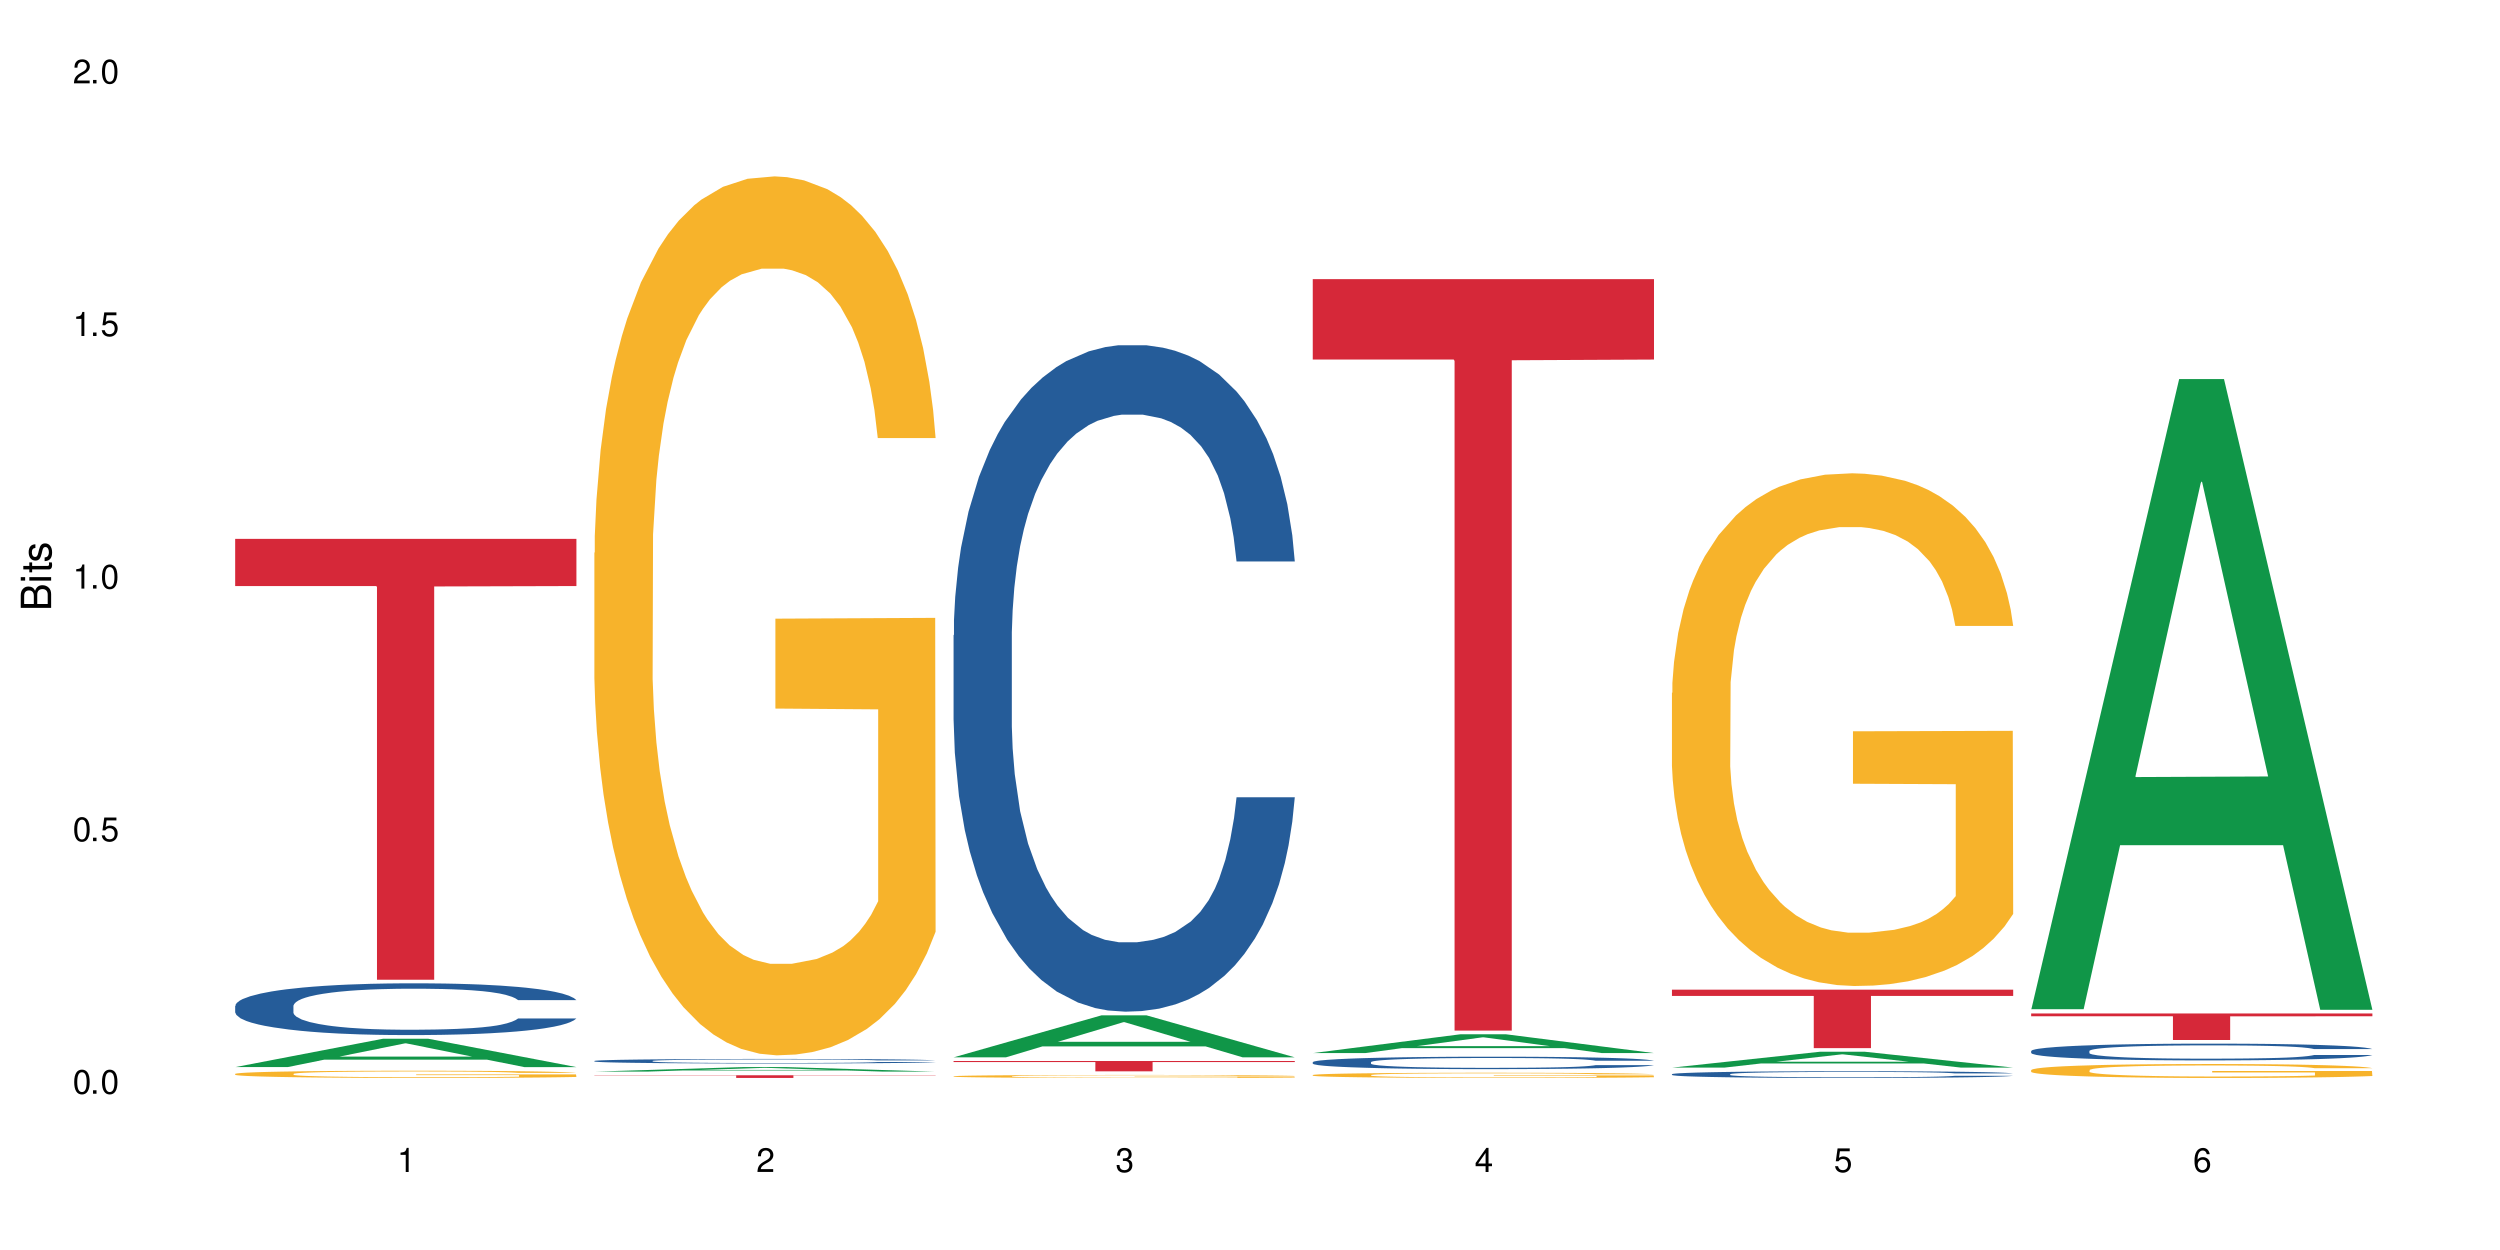 <?xml version="1.0" encoding="UTF-8"?>
<svg xmlns="http://www.w3.org/2000/svg" xmlns:xlink="http://www.w3.org/1999/xlink" width="720" height="360" viewBox="0 0 720 360">
<defs>
<g>
<g id="glyph-0-0">
</g>
<g id="glyph-0-1">
<path d="M 2.641 -6.938 C 2 -6.938 1.422 -6.656 1.078 -6.172 C 0.641 -5.562 0.406 -4.641 0.406 -3.359 C 0.406 -1.016 1.188 0.219 2.641 0.219 C 4.078 0.219 4.859 -1.016 4.859 -3.297 C 4.859 -4.641 4.656 -5.547 4.203 -6.172 C 3.844 -6.656 3.281 -6.938 2.641 -6.938 Z M 2.641 -6.188 C 3.547 -6.188 4 -5.25 4 -3.375 C 4 -1.406 3.562 -0.484 2.625 -0.484 C 1.734 -0.484 1.281 -1.438 1.281 -3.344 C 1.281 -5.25 1.734 -6.188 2.641 -6.188 Z M 2.641 -6.188 "/>
</g>
<g id="glyph-0-2">
<path d="M 1.828 -1 L 0.828 -1 L 0.828 0 L 1.828 0 Z M 1.828 -1 "/>
</g>
<g id="glyph-0-3">
<path d="M 4.562 -6.797 L 1.062 -6.797 L 0.547 -3.094 L 1.328 -3.094 C 1.719 -3.562 2.047 -3.734 2.578 -3.734 C 3.484 -3.734 4.062 -3.109 4.062 -2.094 C 4.062 -1.125 3.484 -0.531 2.578 -0.531 C 1.828 -0.531 1.375 -0.906 1.188 -1.672 L 0.328 -1.672 C 0.453 -1.109 0.547 -0.844 0.75 -0.594 C 1.125 -0.078 1.828 0.219 2.594 0.219 C 3.969 0.219 4.922 -0.781 4.922 -2.219 C 4.922 -3.562 4.031 -4.484 2.719 -4.484 C 2.25 -4.484 1.859 -4.359 1.469 -4.062 L 1.734 -5.969 L 4.562 -5.969 Z M 4.562 -6.797 "/>
</g>
<g id="glyph-0-4">
<path d="M 2.484 -4.938 L 2.484 0 L 3.328 0 L 3.328 -6.938 L 2.766 -6.938 C 2.469 -5.875 2.281 -5.734 0.984 -5.562 L 0.984 -4.938 Z M 2.484 -4.938 "/>
</g>
<g id="glyph-0-5">
<path d="M 4.859 -0.828 L 1.281 -0.828 C 1.359 -1.406 1.672 -1.781 2.5 -2.281 L 3.469 -2.828 C 4.406 -3.344 4.906 -4.062 4.906 -4.906 C 4.906 -5.484 4.672 -6.031 4.266 -6.406 C 3.859 -6.766 3.375 -6.938 2.719 -6.938 C 1.859 -6.938 1.219 -6.625 0.844 -6.031 C 0.609 -5.672 0.5 -5.234 0.484 -4.531 L 1.328 -4.531 C 1.359 -5.016 1.406 -5.281 1.531 -5.516 C 1.75 -5.938 2.188 -6.203 2.703 -6.203 C 3.469 -6.203 4.031 -5.641 4.031 -4.891 C 4.031 -4.344 3.719 -3.859 3.125 -3.516 L 2.234 -3 C 0.812 -2.172 0.406 -1.531 0.328 -0.016 L 4.859 -0.016 Z M 4.859 -0.828 "/>
</g>
<g id="glyph-0-6">
<path d="M 2.125 -3.188 L 2.578 -3.188 C 3.5 -3.188 3.984 -2.766 3.984 -1.922 C 3.984 -1.062 3.469 -0.531 2.594 -0.531 C 1.656 -0.531 1.203 -1 1.156 -2.016 L 0.312 -2.016 C 0.344 -1.453 0.438 -1.094 0.609 -0.781 C 0.953 -0.109 1.625 0.219 2.547 0.219 C 3.953 0.219 4.859 -0.625 4.859 -1.938 C 4.859 -2.828 4.516 -3.297 3.703 -3.594 C 4.344 -3.844 4.656 -4.328 4.656 -5.031 C 4.656 -6.219 3.875 -6.938 2.578 -6.938 C 1.203 -6.938 0.484 -6.172 0.453 -4.703 L 1.297 -4.703 C 1.312 -5.125 1.344 -5.359 1.453 -5.578 C 1.641 -5.969 2.062 -6.203 2.594 -6.203 C 3.344 -6.203 3.797 -5.75 3.797 -5 C 3.797 -4.516 3.609 -4.219 3.25 -4.047 C 3.016 -3.953 2.703 -3.922 2.125 -3.906 Z M 2.125 -3.188 "/>
</g>
<g id="glyph-0-7">
<path d="M 3.141 -1.672 L 3.141 0 L 3.984 0 L 3.984 -1.672 L 4.984 -1.672 L 4.984 -2.438 L 3.984 -2.438 L 3.984 -6.938 L 3.359 -6.938 L 0.266 -2.578 L 0.266 -1.672 Z M 3.141 -2.438 L 1 -2.438 L 3.141 -5.5 Z M 3.141 -2.438 "/>
</g>
<g id="glyph-0-8">
<path d="M 4.781 -5.125 C 4.609 -6.266 3.891 -6.938 2.844 -6.938 C 2.094 -6.938 1.422 -6.578 1.031 -5.953 C 0.594 -5.266 0.406 -4.422 0.406 -3.172 C 0.406 -2 0.578 -1.25 0.984 -0.641 C 1.359 -0.078 1.953 0.219 2.703 0.219 C 3.984 0.219 4.922 -0.75 4.922 -2.094 C 4.922 -3.375 4.062 -4.281 2.844 -4.281 C 2.172 -4.281 1.641 -4.031 1.281 -3.516 C 1.281 -5.234 1.828 -6.188 2.797 -6.188 C 3.391 -6.188 3.797 -5.797 3.938 -5.125 Z M 2.734 -3.531 C 3.547 -3.531 4.062 -2.953 4.062 -2.031 C 4.062 -1.156 3.484 -0.531 2.703 -0.531 C 1.922 -0.531 1.328 -1.188 1.328 -2.078 C 1.328 -2.938 1.906 -3.531 2.734 -3.531 Z M 2.734 -3.531 "/>
</g>
<g id="glyph-1-0">
</g>
<g id="glyph-1-1">
<path d="M 0 -0.953 L 0 -4.891 C 0 -5.719 -0.234 -6.344 -0.734 -6.797 C -1.188 -7.234 -1.812 -7.469 -2.5 -7.469 C -3.547 -7.469 -4.188 -7 -4.625 -5.875 C -4.984 -6.688 -5.625 -7.094 -6.531 -7.094 C -7.172 -7.094 -7.734 -6.859 -8.141 -6.391 C -8.562 -5.922 -8.75 -5.344 -8.75 -4.5 L -8.75 -0.953 Z M -4.984 -2.062 L -7.766 -2.062 L -7.766 -4.219 C -7.766 -4.844 -7.688 -5.203 -7.453 -5.5 C -7.219 -5.812 -6.859 -5.969 -6.375 -5.969 C -5.891 -5.969 -5.531 -5.812 -5.297 -5.5 C -5.062 -5.203 -4.984 -4.844 -4.984 -4.219 Z M -0.984 -2.062 L -4 -2.062 L -4 -4.781 C -4 -5.766 -3.438 -6.359 -2.484 -6.359 C -1.547 -6.359 -0.984 -5.766 -0.984 -4.781 Z M -0.984 -2.062 "/>
</g>
<g id="glyph-1-2">
<path d="M -6.281 -1.797 L -6.281 -0.797 L 0 -0.797 L 0 -1.797 Z M -8.75 -1.797 L -8.75 -0.797 L -7.484 -0.797 L -7.484 -1.797 Z M -8.75 -1.797 "/>
</g>
<g id="glyph-1-3">
<path d="M -6.281 -3.047 L -6.281 -2.016 L -8.016 -2.016 L -8.016 -1.016 L -6.281 -1.016 L -6.281 -0.172 L -5.469 -0.172 L -5.469 -1.016 L -0.719 -1.016 C -0.078 -1.016 0.281 -1.453 0.281 -2.234 C 0.281 -2.5 0.25 -2.719 0.188 -3.047 L -0.641 -3.047 C -0.609 -2.906 -0.594 -2.766 -0.594 -2.562 C -0.594 -2.141 -0.719 -2.016 -1.156 -2.016 L -5.469 -2.016 L -5.469 -3.047 Z M -6.281 -3.047 "/>
</g>
<g id="glyph-1-4">
<path d="M -4.531 -5.25 C -5.766 -5.25 -6.469 -4.422 -6.469 -2.969 C -6.469 -1.516 -5.719 -0.562 -4.547 -0.562 C -3.562 -0.562 -3.094 -1.062 -2.734 -2.562 L -2.516 -3.484 C -2.344 -4.188 -2.094 -4.469 -1.641 -4.469 C -1.047 -4.469 -0.641 -3.875 -0.641 -3 C -0.641 -2.453 -0.797 -2 -1.062 -1.75 C -1.25 -1.594 -1.422 -1.531 -1.875 -1.469 L -1.875 -0.406 C -0.422 -0.453 0.281 -1.266 0.281 -2.922 C 0.281 -4.5 -0.5 -5.516 -1.719 -5.516 C -2.656 -5.516 -3.172 -4.984 -3.469 -3.734 L -3.703 -2.766 C -3.891 -1.953 -4.156 -1.609 -4.594 -1.609 C -5.188 -1.609 -5.547 -2.125 -5.547 -2.938 C -5.547 -3.75 -5.203 -4.172 -4.531 -4.203 Z M -4.531 -5.25 "/>
</g>
</g>
</defs>
<rect x="-72" y="-36" width="864" height="432" fill="rgb(100%, 100%, 100%)" fill-opacity="1"/>
<path fill-rule="nonzero" fill="rgb(6.275%, 58.824%, 28.235%)" fill-opacity="1" d="M 67.73 307.32 L 67.836 307.312 L 110.359 299.148 L 123.273 299.148 L 166.008 307.328 L 150.992 307.328 L 140.281 305.191 L 93.352 305.191 L 82.852 307.32 L 67.73 307.32 L 97.863 304.309 L 135.977 304.301 L 116.973 300.484 L 116.766 300.477 L 116.555 300.5 L 97.758 304.301 L 97.863 304.309 Z M 67.73 307.32 "/>
<path fill-rule="nonzero" fill="rgb(14.51%, 36.078%, 60%)" fill-opacity="1" d="M 67.73 289.688 L 67.852 289.676 L 67.852 289.348 L 68.211 288.832 L 69.051 288.176 L 69.887 287.727 L 72.047 286.922 L 75.043 286.148 L 78.156 285.547 L 80.434 285.195 L 82.473 284.922 L 87.145 284.418 L 90.145 284.16 L 93.379 283.926 L 97.332 283.695 L 100.211 283.559 L 106.684 283.34 L 111.477 283.246 L 115.191 283.207 L 123.223 283.207 L 128.016 283.258 L 131.492 283.328 L 135.324 283.438 L 138.562 283.559 L 144.195 283.859 L 149.227 284.242 L 151.504 284.457 L 155.102 284.879 L 157.855 285.289 L 159.773 285.645 L 161.934 286.148 L 163.848 286.762 L 165.289 287.453 L 166.008 288.039 L 149.227 288.039 L 148.391 287.496 L 147.43 287.074 L 145.633 286.516 L 143.836 286.121 L 141.316 285.727 L 139.039 285.465 L 135.926 285.207 L 133.168 285.043 L 130.293 284.922 L 127.535 284.84 L 122.262 284.758 L 116.148 284.758 L 113.871 284.785 L 109.199 284.895 L 106.684 284.988 L 103.086 285.18 L 100.57 285.355 L 97.574 285.629 L 95.535 285.859 L 93.02 286.215 L 91.223 286.527 L 89.184 286.977 L 87.984 287.32 L 86.906 287.699 L 85.949 288.148 L 85.23 288.625 L 84.75 289.129 L 84.508 289.621 L 84.508 291.73 L 84.75 292.223 L 85.348 292.793 L 86.906 293.625 L 89.184 294.348 L 91.82 294.918 L 94.336 295.328 L 95.777 295.52 L 97.691 295.734 L 100.688 296.008 L 105.004 296.281 L 107.52 296.391 L 111.355 296.5 L 115.312 296.555 L 120.586 296.555 L 125.258 296.5 L 128.375 296.43 L 131.609 296.32 L 136.043 296.09 L 138.801 295.871 L 141.199 295.613 L 142.996 295.355 L 144.195 295.137 L 145.992 294.715 L 147.43 294.25 L 148.508 293.773 L 149.227 293.312 L 166.008 293.312 L 165.289 293.855 L 164.207 294.387 L 163.129 294.781 L 161.453 295.258 L 159.535 295.68 L 156.777 296.156 L 154.5 296.473 L 151.504 296.812 L 148.75 297.07 L 145.754 297.301 L 141.316 297.574 L 138.441 297.711 L 135.324 297.832 L 131.609 297.941 L 126.938 298.039 L 121.902 298.094 L 117.227 298.105 L 112.195 298.078 L 108.48 298.023 L 103.566 297.902 L 97.453 297.656 L 93.02 297.398 L 89.543 297.137 L 86.547 296.867 L 83.191 296.5 L 78.875 295.898 L 76.238 295.438 L 74.441 295.055 L 72.406 294.523 L 70.969 294.047 L 69.289 293.285 L 68.09 292.316 L 67.73 291.566 Z M 67.73 289.688 "/>
<path fill-rule="nonzero" fill="rgb(96.863%, 70.196%, 16.863%)" fill-opacity="1" d="M 67.73 309.262 L 67.852 309.262 L 67.852 309.223 L 68.332 309.137 L 69.527 309.02 L 71.086 308.922 L 72.766 308.848 L 73.844 308.805 L 75.641 308.75 L 77.199 308.707 L 81.152 308.621 L 86.188 308.543 L 88.945 308.508 L 92.059 308.477 L 96.496 308.438 L 98.531 308.426 L 104.766 308.395 L 111.836 308.375 L 119.625 308.371 L 123.223 308.371 L 128.133 308.379 L 134.848 308.402 L 138.68 308.418 L 141.676 308.438 L 144.793 308.465 L 148.629 308.5 L 152.223 308.547 L 155.102 308.594 L 157.977 308.648 L 160.375 308.711 L 162.41 308.777 L 164.207 308.855 L 165.289 308.926 L 166.008 308.992 L 149.348 308.992 L 148.391 308.926 L 147.309 308.871 L 145.512 308.809 L 143.715 308.766 L 141.918 308.727 L 138.562 308.68 L 135.684 308.648 L 132.09 308.621 L 128.613 308.605 L 124.66 308.594 L 122.262 308.59 L 115.91 308.59 L 110.156 308.602 L 106.801 308.617 L 104.406 308.633 L 101.047 308.66 L 99.012 308.684 L 97.812 308.699 L 94.219 308.758 L 91.82 308.812 L 90.504 308.848 L 88.824 308.906 L 87.625 308.957 L 86.309 309.031 L 85.59 309.09 L 84.629 309.219 L 84.508 309.562 L 84.871 309.633 L 85.59 309.711 L 86.547 309.781 L 87.984 309.852 L 89.422 309.906 L 91.941 309.98 L 94.098 310.031 L 95.777 310.062 L 99.012 310.113 L 100.328 310.133 L 103.445 310.168 L 106.684 310.191 L 110.637 310.215 L 113.633 310.227 L 118.426 310.238 L 124.539 310.238 L 131.73 310.227 L 136.285 310.211 L 139.398 310.195 L 141.438 310.18 L 143.953 310.16 L 145.754 310.141 L 147.43 310.121 L 149.469 310.09 L 149.469 309.633 L 119.863 309.633 L 119.863 309.418 L 165.887 309.418 L 166.008 310.16 L 163.488 310.211 L 160.375 310.262 L 157.379 310.301 L 154.262 310.332 L 149.828 310.367 L 146.23 310.391 L 140.719 310.418 L 135.684 310.434 L 130.41 310.445 L 125.738 310.453 L 120.223 310.453 L 115.312 310.449 L 110.039 310.438 L 105.844 310.422 L 102.008 310.402 L 98.172 310.379 L 93.379 310.34 L 90.262 310.309 L 87.027 310.266 L 83.789 310.219 L 80.914 310.168 L 78.996 310.129 L 77.078 310.082 L 75.043 310.027 L 73.125 309.961 L 71.688 309.902 L 70.367 309.836 L 69.41 309.773 L 68.449 309.688 L 67.969 309.617 L 67.73 309.559 Z M 67.73 309.262 "/>
<path fill-rule="nonzero" fill="rgb(83.922%, 15.686%, 22.353%)" fill-opacity="1" d="M 67.73 155.191 L 166.008 155.191 L 166.008 168.781 L 125.047 168.902 L 125.047 282.164 L 108.57 282.164 L 108.57 169.02 L 108.332 168.781 L 67.73 168.781 Z M 67.73 155.191 "/>
<path fill-rule="nonzero" fill="rgb(6.275%, 58.824%, 28.235%)" fill-opacity="1" d="M 171.18 308.629 L 171.285 308.625 L 213.809 307.324 L 226.723 307.324 L 269.453 308.629 L 254.441 308.629 L 243.73 308.289 L 196.797 308.289 L 186.297 308.629 L 171.18 308.629 L 201.312 308.148 L 239.426 308.145 L 220.422 307.539 L 220.211 307.535 L 220 307.539 L 201.207 308.145 L 201.312 308.148 Z M 171.18 308.629 "/>
<path fill-rule="nonzero" fill="rgb(14.51%, 36.078%, 60%)" fill-opacity="1" d="M 171.18 305.547 L 171.297 305.543 L 171.297 305.516 L 171.66 305.473 L 172.496 305.414 L 173.336 305.375 L 175.492 305.305 L 178.488 305.234 L 181.605 305.184 L 183.883 305.152 L 185.922 305.129 L 190.594 305.086 L 193.59 305.062 L 196.828 305.043 L 200.781 305.023 L 203.656 305.008 L 210.129 304.992 L 214.922 304.98 L 226.668 304.98 L 231.461 304.984 L 234.938 304.988 L 238.773 305 L 242.008 305.008 L 247.641 305.035 L 252.676 305.07 L 254.953 305.09 L 258.547 305.125 L 261.305 305.16 L 263.223 305.191 L 265.379 305.234 L 267.297 305.289 L 268.734 305.352 L 269.453 305.402 L 252.676 305.402 L 251.836 305.355 L 250.879 305.316 L 249.082 305.27 L 247.281 305.234 L 244.766 305.199 L 242.488 305.176 L 239.371 305.152 L 236.617 305.141 L 233.738 305.129 L 230.984 305.121 L 225.711 305.113 L 219.598 305.113 L 217.32 305.117 L 212.645 305.125 L 210.129 305.137 L 206.535 305.152 L 204.016 305.168 L 201.02 305.191 L 198.984 305.211 L 196.469 305.242 L 194.668 305.27 L 192.633 305.309 L 191.434 305.34 L 190.355 305.371 L 189.395 305.41 L 188.676 305.453 L 188.199 305.496 L 187.957 305.539 L 187.957 305.727 L 188.199 305.766 L 188.797 305.816 L 190.355 305.891 L 192.633 305.953 L 195.27 306.004 L 197.785 306.039 L 199.223 306.055 L 201.141 306.074 L 204.137 306.098 L 208.453 306.121 L 210.969 306.133 L 214.805 306.141 L 218.758 306.145 L 224.031 306.145 L 228.707 306.141 L 231.82 306.137 L 235.059 306.125 L 239.492 306.105 L 242.25 306.086 L 244.645 306.062 L 246.445 306.043 L 247.641 306.023 L 249.441 305.984 L 250.879 305.945 L 251.957 305.902 L 252.676 305.863 L 269.453 305.863 L 268.734 305.91 L 267.656 305.957 L 266.578 305.992 L 264.898 306.035 L 262.984 306.07 L 260.227 306.113 L 257.949 306.141 L 254.953 306.168 L 252.195 306.191 L 249.199 306.211 L 244.766 306.234 L 241.891 306.246 L 238.773 306.258 L 235.059 306.27 L 230.383 306.277 L 225.352 306.281 L 215.645 306.281 L 211.926 306.273 L 207.012 306.266 L 200.902 306.242 L 196.469 306.219 L 192.992 306.199 L 189.996 306.176 L 186.641 306.141 L 182.324 306.09 L 179.688 306.047 L 177.891 306.016 L 175.852 305.969 L 174.414 305.926 L 172.738 305.859 L 171.539 305.777 L 171.18 305.711 Z M 171.18 305.547 "/>
<path fill-rule="nonzero" fill="rgb(96.863%, 70.196%, 16.863%)" fill-opacity="1" d="M 171.18 159.219 L 171.297 158.984 L 171.297 154.363 L 171.777 143.961 L 172.977 129.625 L 174.535 117.836 L 176.211 108.59 L 177.293 103.734 L 179.09 96.797 L 180.648 91.711 L 184.602 81.309 L 189.637 71.602 L 192.391 67.438 L 195.508 63.508 L 199.941 59.117 L 201.98 57.5 L 208.211 53.801 L 215.281 51.488 L 223.074 50.793 L 226.668 51.023 L 231.582 51.949 L 238.293 54.492 L 242.129 56.805 L 245.125 59.117 L 248.242 62.121 L 252.078 66.746 L 255.672 72.293 L 258.547 77.844 L 261.426 84.777 L 263.82 92.176 L 265.859 100.266 L 267.656 109.977 L 268.734 118.066 L 269.453 126.16 L 252.797 126.16 L 251.836 118.066 L 250.758 111.824 L 248.961 104.195 L 247.164 98.648 L 245.363 94.254 L 242.008 88.246 L 239.133 84.547 L 235.539 81.309 L 232.062 79.23 L 228.105 77.844 L 225.711 77.379 L 219.359 77.379 L 213.605 78.996 L 210.25 80.848 L 207.852 82.695 L 204.496 86.164 L 202.461 88.938 L 201.262 90.789 L 197.664 97.953 L 195.27 104.426 L 193.949 108.82 L 192.273 115.754 L 191.074 121.996 L 189.754 131.246 L 189.035 138.18 L 188.078 153.898 L 187.957 195.512 L 188.316 204.297 L 189.035 213.777 L 189.996 222.098 L 191.434 230.883 L 192.871 237.586 L 195.387 246.602 L 197.547 252.613 L 199.223 256.543 L 202.461 262.785 L 203.777 264.867 L 206.895 269.027 L 210.129 272.266 L 214.086 275.039 L 217.082 276.426 L 221.875 277.582 L 227.988 277.582 L 235.18 276.195 L 239.73 274.344 L 242.848 272.496 L 244.887 270.879 L 247.402 268.336 L 249.199 266.023 L 250.879 263.48 L 252.914 259.551 L 252.914 204.297 L 223.312 204.066 L 223.312 178.176 L 269.336 177.941 L 269.453 268.336 L 266.938 274.574 L 263.82 280.586 L 260.824 285.211 L 257.711 289.141 L 253.273 293.531 L 249.68 296.309 L 244.168 299.543 L 239.133 301.625 L 233.859 303.012 L 229.184 303.703 L 223.672 303.938 L 218.758 303.473 L 213.484 302.086 L 209.289 300.238 L 205.457 297.926 L 201.621 294.922 L 196.828 290.066 L 193.711 286.137 L 190.473 281.281 L 187.238 275.5 L 184.363 269.258 L 182.445 264.402 L 180.527 258.855 L 178.488 251.922 L 176.57 244.059 L 175.133 236.895 L 173.816 228.801 L 172.855 221.172 L 171.898 210.77 L 171.418 202.449 L 171.18 195.281 Z M 171.18 159.219 "/>
<path fill-rule="nonzero" fill="rgb(83.922%, 15.686%, 22.353%)" fill-opacity="1" d="M 171.18 309.672 L 269.453 309.672 L 269.453 309.754 L 228.496 309.754 L 228.496 310.453 L 212.02 310.453 L 212.02 309.758 L 211.777 309.754 L 171.18 309.754 Z M 171.18 309.672 "/>
<path fill-rule="nonzero" fill="rgb(6.275%, 58.824%, 28.235%)" fill-opacity="1" d="M 274.629 304.504 L 274.73 304.492 L 317.254 292.41 L 330.168 292.41 L 372.902 304.516 L 357.887 304.516 L 347.18 301.355 L 300.246 301.355 L 289.746 304.504 L 274.629 304.504 L 304.762 300.047 L 342.875 300.039 L 323.871 294.387 L 323.66 294.375 L 323.449 294.41 L 304.656 300.039 L 304.762 300.047 Z M 274.629 304.504 "/>
<path fill-rule="nonzero" fill="rgb(14.51%, 36.078%, 60%)" fill-opacity="1" d="M 274.629 182.941 L 274.746 182.766 L 274.746 178.555 L 275.105 171.887 L 275.945 163.465 L 276.785 157.676 L 278.941 147.324 L 281.938 137.324 L 285.055 129.605 L 287.332 125.043 L 289.367 121.535 L 294.043 115.043 L 297.039 111.711 L 300.273 108.727 L 304.23 105.742 L 307.105 103.988 L 313.578 101.184 L 318.371 99.953 L 322.086 99.43 L 330.117 99.43 L 334.91 100.129 L 338.387 101.008 L 342.223 102.41 L 345.457 103.988 L 351.09 107.848 L 356.125 112.762 L 358.402 115.57 L 361.996 121.008 L 364.754 126.27 L 366.672 130.832 L 368.828 137.324 L 370.746 145.219 L 372.184 154.168 L 372.902 161.711 L 356.125 161.711 L 355.285 154.695 L 354.324 149.254 L 352.527 142.062 L 350.73 136.973 L 348.215 131.887 L 345.938 128.551 L 342.82 125.219 L 340.062 123.113 L 337.188 121.535 L 334.43 120.48 L 329.156 119.43 L 323.047 119.43 L 320.77 119.781 L 316.094 121.184 L 313.578 122.41 L 309.98 124.867 L 307.465 127.148 L 304.469 130.656 L 302.434 133.641 L 299.914 138.203 L 298.117 142.238 L 296.078 148.027 L 294.883 152.414 L 293.801 157.324 L 292.844 163.117 L 292.125 169.258 L 291.645 175.746 L 291.406 182.062 L 291.406 209.258 L 291.645 215.574 L 292.246 222.941 L 293.801 233.645 L 296.078 242.945 L 298.715 250.312 L 301.234 255.574 L 302.672 258.031 L 304.59 260.84 L 307.586 264.348 L 311.898 267.855 L 314.418 269.262 L 318.25 270.664 L 322.207 271.367 L 327.48 271.367 L 332.152 270.664 L 335.27 269.789 L 338.508 268.383 L 342.941 265.402 L 345.695 262.594 L 348.094 259.262 L 349.891 255.926 L 351.09 253.121 L 352.887 247.68 L 354.324 241.715 L 355.406 235.574 L 356.125 229.609 L 372.902 229.609 L 372.184 236.629 L 371.105 243.469 L 370.027 248.559 L 368.348 254.699 L 366.43 260.137 L 363.676 266.277 L 361.398 270.312 L 358.402 274.699 L 355.645 278.035 L 352.648 281.016 L 348.215 284.523 L 345.336 286.281 L 342.223 287.859 L 338.508 289.262 L 333.832 290.488 L 328.797 291.191 L 324.125 291.367 L 319.09 291.016 L 315.375 290.316 L 310.461 288.734 L 304.348 285.578 L 299.914 282.242 L 296.438 278.91 L 293.441 275.402 L 290.086 270.664 L 285.773 262.945 L 283.137 256.98 L 281.34 252.066 L 279.301 245.227 L 277.863 239.086 L 276.184 229.258 L 274.988 216.801 L 274.629 207.152 Z M 274.629 182.941 "/>
<path fill-rule="nonzero" fill="rgb(96.863%, 70.196%, 16.863%)" fill-opacity="1" d="M 274.629 309.957 L 274.746 309.957 L 274.746 309.941 L 275.227 309.906 L 276.426 309.855 L 277.984 309.816 L 279.66 309.785 L 280.738 309.77 L 282.535 309.746 L 284.094 309.727 L 288.051 309.691 L 293.082 309.66 L 295.84 309.645 L 298.957 309.633 L 303.391 309.617 L 305.43 309.609 L 311.66 309.598 L 318.73 309.59 L 326.52 309.586 L 330.117 309.59 L 335.031 309.59 L 341.742 309.602 L 345.578 309.609 L 348.574 309.617 L 351.688 309.625 L 355.523 309.641 L 359.121 309.66 L 361.996 309.68 L 364.871 309.703 L 367.27 309.73 L 369.309 309.758 L 371.105 309.789 L 372.184 309.816 L 372.902 309.844 L 356.242 309.844 L 355.285 309.816 L 354.207 309.797 L 352.41 309.77 L 350.609 309.75 L 348.812 309.738 L 345.457 309.715 L 342.582 309.703 L 338.984 309.691 L 335.512 309.684 L 331.555 309.68 L 322.805 309.68 L 317.055 309.684 L 313.699 309.691 L 311.301 309.695 L 307.945 309.707 L 305.906 309.719 L 304.707 309.723 L 301.113 309.75 L 298.715 309.77 L 297.398 309.785 L 295.719 309.809 L 294.523 309.832 L 293.203 309.863 L 292.484 309.887 L 291.527 309.941 L 291.406 310.082 L 291.766 310.113 L 292.484 310.145 L 293.441 310.172 L 294.883 310.203 L 296.32 310.227 L 298.836 310.258 L 300.992 310.277 L 302.672 310.293 L 305.906 310.312 L 307.227 310.32 L 310.34 310.336 L 313.578 310.344 L 317.531 310.355 L 320.527 310.359 L 325.324 310.363 L 331.434 310.363 L 338.625 310.359 L 343.18 310.352 L 346.297 310.348 L 348.332 310.34 L 350.852 310.332 L 352.648 310.324 L 354.324 310.316 L 356.363 310.301 L 356.363 310.113 L 326.762 310.113 L 326.762 310.023 L 372.781 310.023 L 372.902 310.332 L 370.387 310.352 L 367.27 310.375 L 364.273 310.391 L 361.156 310.402 L 356.723 310.418 L 353.129 310.426 L 347.613 310.438 L 342.582 310.445 L 337.309 310.449 L 332.633 310.453 L 322.207 310.453 L 316.934 310.445 L 312.738 310.441 L 308.902 310.434 L 305.07 310.422 L 300.273 310.406 L 297.16 310.395 L 293.922 310.375 L 290.688 310.355 L 287.809 310.336 L 285.895 310.316 L 283.977 310.301 L 281.938 310.277 L 280.02 310.25 L 278.582 310.223 L 277.262 310.195 L 276.305 310.172 L 275.348 310.137 L 274.867 310.105 L 274.629 310.082 Z M 274.629 309.957 "/>
<path fill-rule="nonzero" fill="rgb(83.922%, 15.686%, 22.353%)" fill-opacity="1" d="M 274.629 305.559 L 372.902 305.559 L 372.902 305.879 L 331.945 305.883 L 331.945 308.543 L 315.465 308.543 L 315.465 305.883 L 315.227 305.879 L 274.629 305.879 Z M 274.629 305.559 "/>
<path fill-rule="nonzero" fill="rgb(6.275%, 58.824%, 28.235%)" fill-opacity="1" d="M 378.074 303.285 L 378.18 303.277 L 420.703 297.859 L 433.617 297.859 L 476.352 303.289 L 461.336 303.289 L 450.625 301.871 L 403.695 301.871 L 393.195 303.285 L 378.074 303.285 L 408.207 301.285 L 446.32 301.281 L 427.316 298.746 L 427.109 298.742 L 426.898 298.758 L 408.105 301.281 L 408.207 301.285 Z M 378.074 303.285 "/>
<path fill-rule="nonzero" fill="rgb(14.51%, 36.078%, 60%)" fill-opacity="1" d="M 378.074 305.891 L 378.195 305.887 L 378.195 305.809 L 378.555 305.684 L 379.395 305.527 L 380.23 305.418 L 382.391 305.227 L 385.387 305.039 L 388.5 304.895 L 390.777 304.809 L 392.816 304.742 L 397.492 304.625 L 400.488 304.562 L 403.723 304.504 L 407.676 304.449 L 410.555 304.418 L 417.027 304.363 L 421.82 304.34 L 425.535 304.332 L 433.566 304.332 L 438.359 304.344 L 441.836 304.359 L 445.668 304.387 L 448.906 304.418 L 454.539 304.488 L 459.57 304.582 L 461.848 304.633 L 465.445 304.734 L 468.199 304.832 L 470.117 304.918 L 472.277 305.039 L 474.191 305.188 L 475.633 305.352 L 476.352 305.492 L 459.57 305.492 L 458.734 305.363 L 457.773 305.262 L 455.977 305.125 L 454.18 305.031 L 451.66 304.938 L 449.383 304.875 L 446.27 304.812 L 443.512 304.773 L 440.637 304.742 L 437.879 304.723 L 432.605 304.703 L 426.492 304.703 L 424.215 304.711 L 419.543 304.738 L 417.027 304.762 L 413.43 304.805 L 410.914 304.848 L 407.918 304.914 L 405.879 304.969 L 403.363 305.055 L 401.566 305.129 L 399.527 305.238 L 398.328 305.32 L 397.25 305.41 L 396.293 305.52 L 395.574 305.633 L 395.094 305.754 L 394.855 305.871 L 394.855 306.379 L 395.094 306.496 L 395.691 306.637 L 397.25 306.836 L 399.527 307.008 L 402.164 307.145 L 404.68 307.242 L 406.121 307.289 L 408.035 307.344 L 411.035 307.406 L 415.348 307.473 L 417.863 307.5 L 421.699 307.523 L 425.656 307.539 L 430.93 307.539 L 435.602 307.523 L 438.719 307.508 L 441.953 307.484 L 446.387 307.426 L 449.145 307.375 L 451.543 307.312 L 453.34 307.25 L 454.539 307.199 L 456.336 307.098 L 457.773 306.984 L 458.852 306.871 L 459.57 306.758 L 476.352 306.758 L 475.633 306.891 L 474.555 307.02 L 473.473 307.113 L 471.797 307.227 L 469.879 307.328 L 467.121 307.445 L 464.844 307.52 L 461.848 307.602 L 459.094 307.664 L 456.098 307.719 L 451.66 307.785 L 448.785 307.816 L 445.668 307.848 L 441.953 307.871 L 437.281 307.895 L 432.246 307.906 L 427.574 307.91 L 422.539 307.906 L 418.824 307.891 L 413.91 307.863 L 407.797 307.805 L 403.363 307.742 L 399.887 307.68 L 396.891 307.613 L 393.535 307.523 L 389.223 307.383 L 386.586 307.27 L 384.785 307.18 L 382.75 307.051 L 381.312 306.938 L 379.633 306.754 L 378.434 306.52 L 378.074 306.34 Z M 378.074 305.891 "/>
<path fill-rule="nonzero" fill="rgb(96.863%, 70.196%, 16.863%)" fill-opacity="1" d="M 378.074 309.598 L 378.195 309.594 L 378.195 309.566 L 378.676 309.508 L 379.871 309.422 L 381.43 309.352 L 383.109 309.297 L 384.188 309.27 L 385.984 309.227 L 387.543 309.195 L 391.496 309.137 L 396.531 309.078 L 399.289 309.051 L 402.402 309.031 L 406.84 309.004 L 408.875 308.992 L 415.109 308.973 L 422.18 308.957 L 429.969 308.953 L 433.566 308.957 L 438.48 308.961 L 445.191 308.977 L 449.023 308.988 L 452.02 309.004 L 455.137 309.02 L 458.973 309.047 L 462.566 309.082 L 465.445 309.113 L 468.32 309.156 L 470.719 309.199 L 472.754 309.246 L 474.555 309.305 L 475.633 309.352 L 476.352 309.402 L 459.691 309.402 L 458.734 309.352 L 457.652 309.316 L 455.855 309.27 L 454.059 309.238 L 452.262 309.211 L 448.906 309.176 L 446.027 309.152 L 442.434 309.137 L 438.957 309.121 L 435.004 309.113 L 426.254 309.113 L 420.5 309.121 L 417.145 309.133 L 414.75 309.145 L 411.395 309.164 L 409.355 309.18 L 408.156 309.191 L 404.562 309.234 L 402.164 309.273 L 400.848 309.297 L 399.168 309.34 L 397.969 309.375 L 396.652 309.43 L 395.934 309.473 L 394.973 309.566 L 394.855 309.812 L 395.215 309.863 L 395.934 309.918 L 396.891 309.969 L 398.328 310.02 L 399.766 310.059 L 402.285 310.113 L 404.441 310.148 L 406.121 310.172 L 409.355 310.211 L 410.672 310.223 L 413.789 310.246 L 417.027 310.266 L 420.98 310.281 L 423.977 310.289 L 428.77 310.297 L 434.883 310.297 L 442.074 310.289 L 446.629 310.277 L 449.746 310.266 L 451.781 310.258 L 454.297 310.242 L 456.098 310.23 L 457.773 310.215 L 459.812 310.191 L 459.812 309.863 L 430.211 309.863 L 430.211 309.707 L 476.23 309.707 L 476.352 310.242 L 473.832 310.281 L 470.719 310.316 L 467.723 310.344 L 464.605 310.367 L 460.172 310.391 L 456.574 310.41 L 451.062 310.426 L 446.027 310.441 L 440.754 310.449 L 436.082 310.453 L 430.57 310.453 L 425.656 310.449 L 420.383 310.441 L 416.188 310.43 L 412.352 310.418 L 408.516 310.398 L 403.723 310.371 L 400.605 310.348 L 397.371 310.32 L 394.133 310.285 L 391.258 310.25 L 387.422 310.188 L 385.387 310.145 L 383.469 310.098 L 382.031 310.055 L 380.711 310.008 L 379.754 309.965 L 378.793 309.902 L 378.316 309.852 L 378.074 309.809 Z M 378.074 309.598 "/>
<path fill-rule="nonzero" fill="rgb(83.922%, 15.686%, 22.353%)" fill-opacity="1" d="M 378.074 80.383 L 476.352 80.383 L 476.352 103.551 L 435.391 103.754 L 435.391 296.816 L 418.914 296.816 L 418.914 103.957 L 418.676 103.551 L 378.074 103.551 Z M 378.074 80.383 "/>
<path fill-rule="nonzero" fill="rgb(6.275%, 58.824%, 28.235%)" fill-opacity="1" d="M 481.523 307.469 L 481.629 307.465 L 524.152 302.902 L 537.066 302.902 L 579.797 307.473 L 564.785 307.473 L 554.074 306.281 L 507.141 306.281 L 496.641 307.469 L 481.523 307.469 L 511.656 305.785 L 549.77 305.781 L 530.766 303.648 L 530.555 303.645 L 530.348 303.66 L 511.551 305.781 L 511.656 305.785 Z M 481.523 307.469 "/>
<path fill-rule="nonzero" fill="rgb(14.51%, 36.078%, 60%)" fill-opacity="1" d="M 481.523 309.359 L 481.645 309.355 L 481.645 309.312 L 482.004 309.246 L 482.84 309.16 L 483.68 309.102 L 485.836 309 L 488.832 308.898 L 491.949 308.82 L 494.227 308.773 L 496.266 308.738 L 500.938 308.672 L 503.934 308.641 L 507.172 308.609 L 511.125 308.578 L 514 308.562 L 520.473 308.531 L 525.27 308.52 L 528.984 308.516 L 537.012 308.516 L 541.809 308.523 L 545.281 308.531 L 549.117 308.547 L 552.352 308.562 L 557.984 308.602 L 563.02 308.648 L 565.297 308.68 L 568.891 308.734 L 571.648 308.785 L 573.566 308.832 L 575.723 308.898 L 577.641 308.977 L 579.078 309.066 L 579.797 309.145 L 563.02 309.145 L 562.18 309.074 L 561.223 309.02 L 559.426 308.945 L 557.625 308.895 L 555.109 308.844 L 552.832 308.809 L 549.715 308.777 L 546.961 308.754 L 544.082 308.738 L 541.328 308.727 L 536.055 308.719 L 527.664 308.719 L 522.992 308.734 L 520.473 308.746 L 516.879 308.773 L 514.363 308.797 L 511.367 308.832 L 509.328 308.859 L 506.812 308.906 L 505.012 308.949 L 502.977 309.008 L 501.777 309.051 L 500.699 309.102 L 499.738 309.16 L 499.02 309.219 L 498.543 309.285 L 498.301 309.352 L 498.301 309.625 L 498.543 309.688 L 499.141 309.762 L 500.699 309.871 L 502.977 309.965 L 505.613 310.039 L 508.129 310.094 L 509.566 310.117 L 511.484 310.145 L 514.48 310.18 L 518.797 310.215 L 521.312 310.23 L 525.148 310.246 L 529.102 310.25 L 534.375 310.25 L 539.051 310.246 L 542.168 310.234 L 545.402 310.223 L 549.836 310.191 L 552.594 310.164 L 554.988 310.129 L 556.789 310.094 L 557.984 310.066 L 559.785 310.012 L 561.223 309.953 L 562.301 309.891 L 563.02 309.828 L 579.797 309.828 L 579.078 309.902 L 578 309.969 L 576.922 310.02 L 575.246 310.082 L 573.328 310.137 L 570.57 310.199 L 568.293 310.242 L 565.297 310.285 L 562.539 310.32 L 559.543 310.348 L 555.109 310.383 L 552.234 310.402 L 549.117 310.418 L 545.402 310.434 L 540.727 310.445 L 535.695 310.453 L 531.02 310.453 L 525.988 310.449 L 522.27 310.441 L 517.359 310.426 L 511.246 310.395 L 506.812 310.363 L 503.336 310.328 L 500.34 310.293 L 496.984 310.246 L 492.668 310.168 L 490.031 310.105 L 488.234 310.055 L 486.195 309.988 L 484.758 309.926 L 483.082 309.828 L 481.883 309.699 L 481.523 309.602 Z M 481.523 309.359 "/>
<path fill-rule="nonzero" fill="rgb(96.863%, 70.196%, 16.863%)" fill-opacity="1" d="M 481.523 199.555 L 481.645 199.418 L 481.645 196.723 L 482.121 190.652 L 483.32 182.293 L 484.879 175.414 L 486.555 170.02 L 487.637 167.188 L 489.434 163.145 L 490.992 160.176 L 494.945 154.105 L 499.98 148.441 L 502.734 146.016 L 505.852 143.723 L 510.285 141.16 L 512.324 140.219 L 518.555 138.059 L 525.629 136.711 L 533.418 136.305 L 537.012 136.441 L 541.926 136.98 L 548.637 138.465 L 552.473 139.812 L 555.469 141.16 L 558.586 142.914 L 562.422 145.613 L 566.016 148.848 L 568.891 152.086 L 571.77 156.129 L 574.164 160.445 L 576.203 165.164 L 578 170.828 L 579.078 175.551 L 579.797 180.27 L 563.141 180.27 L 562.18 175.551 L 561.102 171.906 L 559.305 167.457 L 557.508 164.223 L 555.711 161.66 L 552.352 158.152 L 549.477 155.996 L 545.883 154.105 L 542.406 152.895 L 538.449 152.086 L 536.055 151.816 L 529.703 151.816 L 523.949 152.758 L 520.594 153.836 L 518.195 154.918 L 514.84 156.938 L 512.805 158.559 L 511.605 159.637 L 508.008 163.816 L 505.613 167.594 L 504.293 170.156 L 502.617 174.199 L 501.418 177.844 L 500.098 183.234 L 499.379 187.281 L 498.422 196.453 L 498.301 220.727 L 498.66 225.852 L 499.379 231.379 L 500.34 236.234 L 501.777 241.359 L 503.215 245.27 L 505.73 250.527 L 507.891 254.035 L 509.566 256.328 L 512.805 259.969 L 514.121 261.184 L 517.238 263.609 L 520.473 265.5 L 524.43 267.117 L 527.426 267.926 L 532.219 268.602 L 538.332 268.602 L 545.523 267.789 L 550.078 266.711 L 553.191 265.633 L 555.23 264.688 L 557.746 263.207 L 559.543 261.855 L 561.223 260.375 L 563.258 258.082 L 563.258 225.852 L 533.656 225.715 L 533.656 210.613 L 579.68 210.477 L 579.797 263.207 L 577.281 266.848 L 574.164 270.352 L 571.168 273.051 L 568.055 275.344 L 563.617 277.906 L 560.023 279.523 L 554.512 281.41 L 549.477 282.625 L 544.203 283.434 L 539.531 283.84 L 534.016 283.973 L 529.102 283.703 L 523.828 282.895 L 519.637 281.816 L 515.801 280.469 L 511.965 278.715 L 507.172 275.883 L 504.055 273.59 L 500.82 270.758 L 497.582 267.387 L 494.707 263.746 L 492.789 260.914 L 490.871 257.676 L 488.832 253.629 L 486.918 249.047 L 485.477 244.863 L 484.16 240.145 L 483.199 235.695 L 482.242 229.625 L 481.762 224.773 L 481.523 220.59 Z M 481.523 199.555 "/>
<path fill-rule="nonzero" fill="rgb(83.922%, 15.686%, 22.353%)" fill-opacity="1" d="M 481.523 285.016 L 579.797 285.016 L 579.797 286.82 L 538.84 286.836 L 538.84 301.859 L 522.363 301.859 L 522.363 286.852 L 522.121 286.82 L 481.523 286.82 Z M 481.523 285.016 "/>
<path fill-rule="nonzero" fill="rgb(6.275%, 58.824%, 28.235%)" fill-opacity="1" d="M 584.973 290.656 L 585.074 290.488 L 627.598 109.168 L 640.512 109.168 L 683.246 290.828 L 668.23 290.828 L 657.523 243.41 L 610.59 243.41 L 600.09 290.656 L 584.973 290.656 L 615.105 223.793 L 653.219 223.621 L 634.215 138.848 L 634.004 138.68 L 633.793 139.191 L 615 223.621 L 615.105 223.793 Z M 584.973 290.656 "/>
<path fill-rule="nonzero" fill="rgb(14.51%, 36.078%, 60%)" fill-opacity="1" d="M 584.973 302.668 L 585.09 302.664 L 585.09 302.559 L 585.449 302.391 L 586.289 302.18 L 587.129 302.035 L 589.285 301.773 L 592.281 301.523 L 595.398 301.328 L 597.676 301.215 L 599.711 301.125 L 604.387 300.965 L 607.383 300.879 L 610.617 300.805 L 614.574 300.73 L 617.449 300.684 L 623.922 300.613 L 628.715 300.582 L 632.43 300.57 L 640.461 300.57 L 645.254 300.59 L 648.73 300.609 L 652.566 300.645 L 655.801 300.684 L 661.434 300.781 L 666.469 300.906 L 668.746 300.977 L 672.34 301.113 L 675.098 301.246 L 677.016 301.359 L 679.172 301.523 L 681.09 301.723 L 682.527 301.945 L 683.246 302.137 L 666.469 302.137 L 665.629 301.961 L 664.672 301.824 L 662.871 301.641 L 661.074 301.516 L 658.559 301.387 L 656.281 301.305 L 653.164 301.219 L 650.406 301.168 L 647.531 301.125 L 644.773 301.102 L 639.504 301.074 L 633.391 301.074 L 631.113 301.082 L 626.438 301.117 L 623.922 301.148 L 620.328 301.211 L 617.809 301.266 L 614.812 301.355 L 612.777 301.43 L 610.258 301.547 L 608.461 301.648 L 606.426 301.793 L 605.227 301.902 L 604.148 302.027 L 603.188 302.172 L 602.469 302.324 L 601.988 302.488 L 601.75 302.648 L 601.75 303.332 L 601.988 303.488 L 602.59 303.676 L 604.148 303.945 L 606.426 304.18 L 609.059 304.363 L 611.578 304.496 L 613.016 304.559 L 614.934 304.629 L 617.93 304.715 L 622.242 304.805 L 624.762 304.84 L 628.598 304.875 L 632.551 304.895 L 637.824 304.895 L 642.5 304.875 L 645.613 304.852 L 648.852 304.816 L 653.285 304.742 L 656.043 304.672 L 658.438 304.59 L 660.234 304.504 L 661.434 304.434 L 663.23 304.297 L 664.672 304.148 L 665.75 303.992 L 666.469 303.844 L 683.246 303.844 L 682.527 304.02 L 681.449 304.191 L 680.371 304.32 L 678.691 304.473 L 676.773 304.609 L 674.02 304.766 L 671.742 304.867 L 668.746 304.977 L 665.988 305.059 L 662.992 305.137 L 658.559 305.223 L 655.68 305.266 L 652.566 305.309 L 648.852 305.344 L 644.176 305.375 L 639.141 305.391 L 634.469 305.395 L 629.434 305.387 L 625.719 305.367 L 620.805 305.328 L 614.695 305.25 L 610.258 305.168 L 606.785 305.082 L 603.789 304.992 L 600.43 304.875 L 596.117 304.68 L 593.48 304.531 L 591.684 304.406 L 589.645 304.234 L 588.207 304.082 L 586.527 303.836 L 585.332 303.52 L 584.973 303.277 Z M 584.973 302.668 "/>
<path fill-rule="nonzero" fill="rgb(96.863%, 70.196%, 16.863%)" fill-opacity="1" d="M 584.973 308.156 L 585.09 308.156 L 585.09 308.082 L 585.57 307.914 L 586.77 307.688 L 588.328 307.5 L 590.004 307.355 L 591.082 307.277 L 592.883 307.168 L 594.438 307.086 L 598.395 306.922 L 603.426 306.77 L 606.184 306.703 L 609.301 306.641 L 613.734 306.57 L 615.773 306.543 L 622.004 306.484 L 629.074 306.449 L 636.867 306.438 L 640.461 306.441 L 645.375 306.457 L 652.086 306.496 L 655.922 306.535 L 658.918 306.57 L 662.035 306.617 L 665.867 306.691 L 669.465 306.777 L 672.34 306.867 L 675.215 306.977 L 677.613 307.094 L 679.652 307.223 L 681.449 307.375 L 682.527 307.504 L 683.246 307.633 L 666.586 307.633 L 665.629 307.504 L 664.551 307.406 L 662.754 307.285 L 660.953 307.195 L 659.156 307.129 L 655.801 307.031 L 652.926 306.973 L 649.328 306.922 L 645.855 306.891 L 641.898 306.867 L 639.504 306.859 L 633.148 306.859 L 627.398 306.887 L 624.043 306.914 L 621.645 306.945 L 618.289 307 L 616.25 307.043 L 615.055 307.074 L 611.457 307.188 L 609.059 307.289 L 607.742 307.359 L 606.062 307.469 L 604.867 307.566 L 603.547 307.715 L 602.828 307.824 L 601.871 308.074 L 601.75 308.734 L 602.109 308.871 L 602.828 309.023 L 603.789 309.156 L 605.227 309.293 L 606.664 309.402 L 609.18 309.543 L 611.336 309.641 L 613.016 309.703 L 616.25 309.801 L 617.57 309.832 L 620.688 309.898 L 623.922 309.949 L 627.875 309.996 L 630.871 310.016 L 635.668 310.035 L 641.777 310.035 L 648.969 310.012 L 653.523 309.984 L 656.641 309.953 L 658.676 309.93 L 661.195 309.891 L 662.992 309.852 L 664.672 309.812 L 666.707 309.75 L 666.707 308.871 L 637.105 308.871 L 637.105 308.457 L 683.125 308.453 L 683.246 309.891 L 680.73 309.988 L 677.613 310.082 L 674.617 310.156 L 671.5 310.219 L 667.066 310.289 L 663.473 310.332 L 657.957 310.383 L 652.926 310.418 L 647.652 310.438 L 642.977 310.449 L 637.465 310.453 L 632.551 310.445 L 627.277 310.426 L 623.082 310.395 L 619.246 310.359 L 615.414 310.309 L 610.617 310.234 L 607.504 310.172 L 604.266 310.094 L 601.031 310.004 L 598.156 309.902 L 596.238 309.828 L 594.32 309.738 L 592.281 309.629 L 590.363 309.504 L 588.926 309.391 L 587.609 309.262 L 586.648 309.141 L 585.691 308.977 L 585.211 308.844 L 584.973 308.73 Z M 584.973 308.156 "/>
<path fill-rule="nonzero" fill="rgb(83.922%, 15.686%, 22.353%)" fill-opacity="1" d="M 584.973 291.871 L 683.246 291.871 L 683.246 292.691 L 642.289 292.699 L 642.289 299.527 L 625.809 299.527 L 625.809 292.703 L 625.57 292.691 L 584.973 292.691 Z M 584.973 291.871 "/>
<g fill="rgb(0%, 0%, 0%)" fill-opacity="1">
<use xlink:href="#glyph-0-1" x="20.965" y="314.993"/>
<use xlink:href="#glyph-0-2" x="25.965" y="314.993"/>
<use xlink:href="#glyph-0-1" x="28.965" y="314.993"/>
</g>
<g fill="rgb(0%, 0%, 0%)" fill-opacity="1">
<use xlink:href="#glyph-0-1" x="20.965" y="242.251"/>
<use xlink:href="#glyph-0-2" x="25.965" y="242.251"/>
<use xlink:href="#glyph-0-3" x="28.965" y="242.251"/>
</g>
<g fill="rgb(0%, 0%, 0%)" fill-opacity="1">
<use xlink:href="#glyph-0-4" x="20.965" y="169.509"/>
<use xlink:href="#glyph-0-2" x="25.965" y="169.509"/>
<use xlink:href="#glyph-0-1" x="28.965" y="169.509"/>
</g>
<g fill="rgb(0%, 0%, 0%)" fill-opacity="1">
<use xlink:href="#glyph-0-4" x="20.965" y="96.767"/>
<use xlink:href="#glyph-0-2" x="25.965" y="96.767"/>
<use xlink:href="#glyph-0-3" x="28.965" y="96.767"/>
</g>
<g fill="rgb(0%, 0%, 0%)" fill-opacity="1">
<use xlink:href="#glyph-0-5" x="20.965" y="24.024"/>
<use xlink:href="#glyph-0-2" x="25.965" y="24.024"/>
<use xlink:href="#glyph-0-1" x="28.965" y="24.024"/>
</g>
<g fill="rgb(0%, 0%, 0%)" fill-opacity="1">
<use xlink:href="#glyph-0-4" x="114.367" y="337.532"/>
</g>
<g fill="rgb(0%, 0%, 0%)" fill-opacity="1">
<use xlink:href="#glyph-0-5" x="217.816" y="337.532"/>
</g>
<g fill="rgb(0%, 0%, 0%)" fill-opacity="1">
<use xlink:href="#glyph-0-6" x="321.266" y="337.532"/>
</g>
<g fill="rgb(0%, 0%, 0%)" fill-opacity="1">
<use xlink:href="#glyph-0-7" x="424.711" y="337.532"/>
</g>
<g fill="rgb(0%, 0%, 0%)" fill-opacity="1">
<use xlink:href="#glyph-0-3" x="528.16" y="337.532"/>
</g>
<g fill="rgb(0%, 0%, 0%)" fill-opacity="1">
<use xlink:href="#glyph-0-8" x="631.609" y="337.532"/>
</g>
<g fill="rgb(0%, 0%, 0%)" fill-opacity="1">
<use xlink:href="#glyph-1-1" x="14.725" y="176.012"/>
<use xlink:href="#glyph-1-2" x="14.725" y="168.012"/>
<use xlink:href="#glyph-1-3" x="14.725" y="165.012"/>
<use xlink:href="#glyph-1-4" x="14.725" y="162.012"/>
</g>
</svg>
